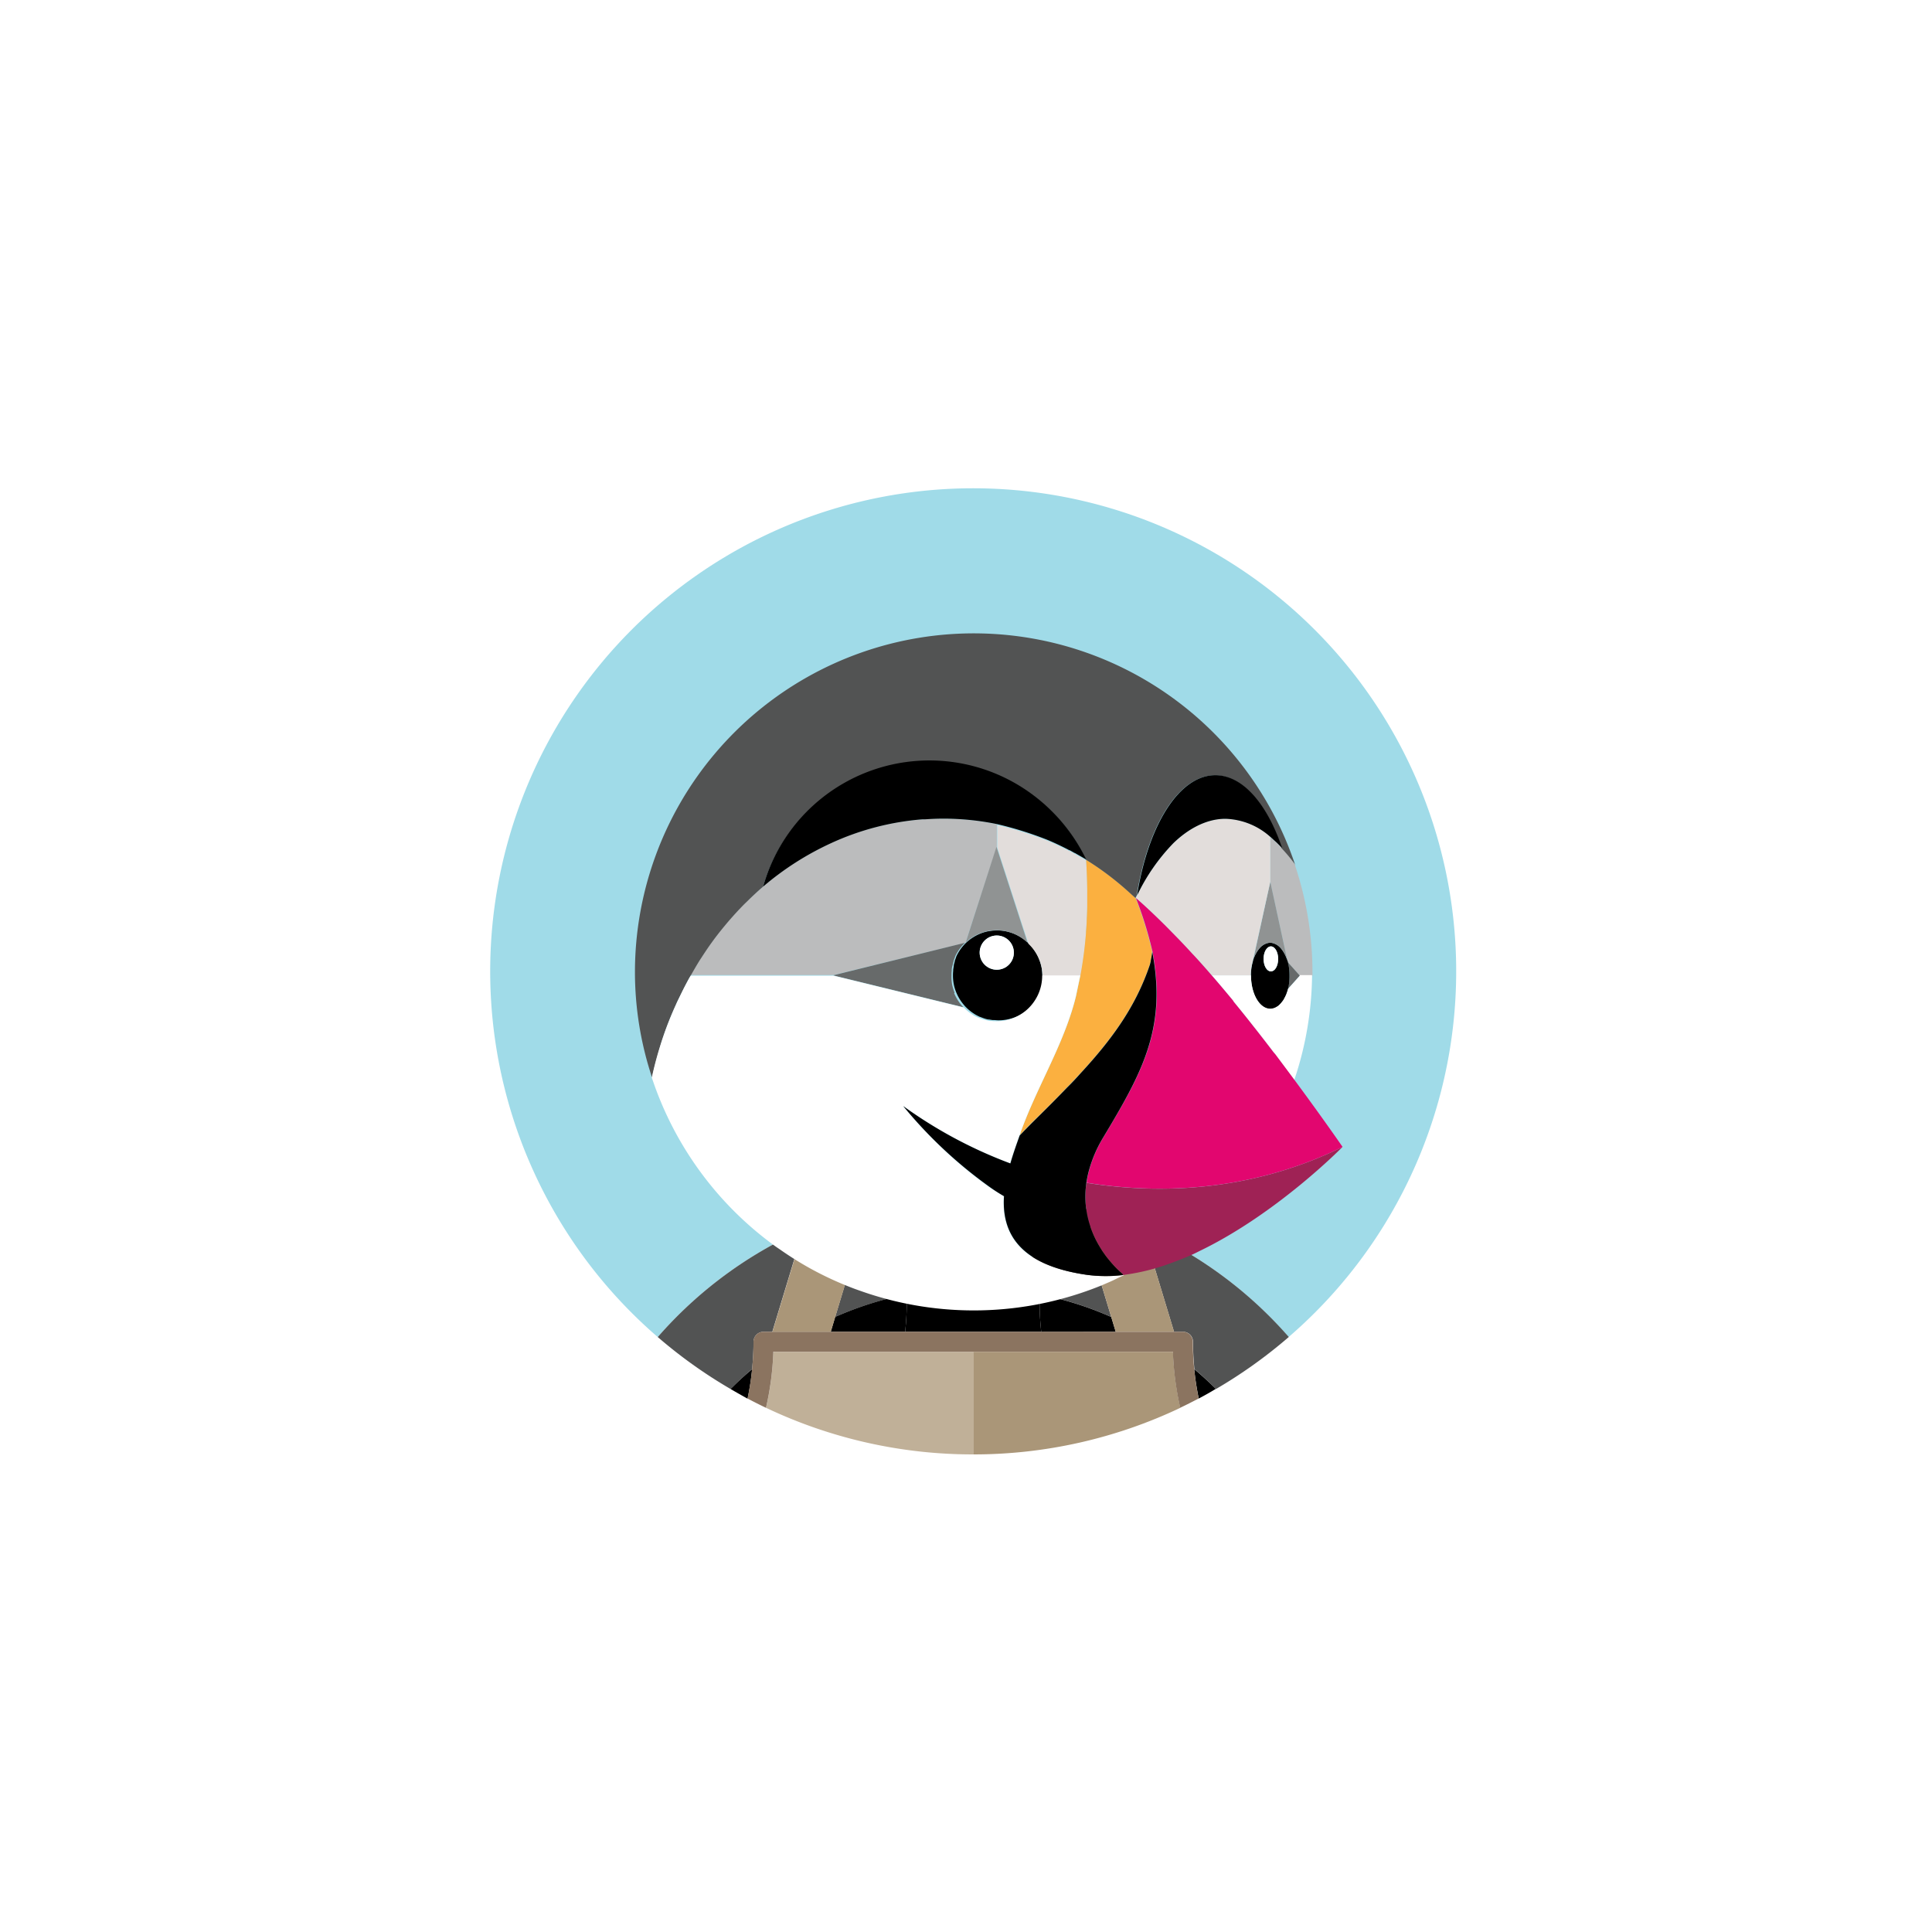<svg xmlns="http://www.w3.org/2000/svg" viewBox="0 0 400 400"><defs><style>.cls-1{fill:#fff;}.cls-2{fill:#a0dbe8;}.cls-3{fill:#525353;}.cls-4{fill:#aa9678;}.cls-5{fill:#c0b098;}.cls-6{fill:#786453;}.cls-7{fill:#8b7460;}.cls-8{fill:none;}.cls-9{fill:#bbbcbd;}.cls-10{fill:#676a6a;}.cls-11{fill:#909393;}.cls-12{fill:#e2dddb;}.cls-13{fill:#fbb040;}.cls-14{fill:#9f2255;}.cls-15{fill:#e2066f;}</style></defs><g id="Layer_2" data-name="Layer 2"><g id="Marketplaces"><rect class="cls-1" width="400" height="400"/><path class="cls-2" d="M166.31,254.57c1.6-.71,3.22-1.36,4.85-2,1.85-.69,3.7-1.34,5.59-1.91,2.34-.7,4.71-1.34,7.1-1.85a87.18,87.18,0,0,1,9.8-1.52q-2.78,8.71-6.1,17.32c.09,1.11.14,2.23.17,3.35a70.9,70.9,0,0,1,27.54,0c0-1.12.07-2.24.17-3.35q-3.31-8.6-6.1-17.32a87.36,87.36,0,0,1,9.79,1.52c2.4.51,4.76,1.15,7.11,1.85,1.88.57,3.74,1.22,5.58,1.91,1.64.62,3.26,1.27,4.85,2a86.67,86.67,0,0,1,30.14,22.25,100,100,0,1,0-130.62,0A86.73,86.73,0,0,1,166.31,254.57Z"/><path class="cls-3" d="M172.91,272.66A70.58,70.58,0,0,1,187.72,268c0-1.12-.08-2.24-.17-3.35q3.31-8.6,6.1-17.32a87.18,87.18,0,0,0-9.8,1.52c-2.39.51-4.76,1.15-7.1,1.85-1.89.57-3.74,1.22-5.59,1.91l7.29,1.77Z"/><path class="cls-3" d="M155.72,283.45c.18-1.87.29-3.75.29-5.65a2.07,2.07,0,0,1,2.07-2.07h1.82l6.41-21.16a86.73,86.73,0,0,0-30.13,22.25,99.92,99.92,0,0,0,15.08,10.76C152.69,286.14,154.17,284.76,155.72,283.45Z"/><path class="cls-3" d="M236.66,254.57l6.41,21.16h1.82A2.07,2.07,0,0,1,247,277.8c0,1.9.11,3.78.29,5.64q2.33,2,4.47,4.14a100.4,100.4,0,0,0,15.07-10.77A86.83,86.83,0,0,0,236.66,254.57Z"/><path class="cls-3" d="M224.52,254.36l7.29-1.77c-1.84-.69-3.7-1.34-5.58-1.91-2.35-.7-4.71-1.34-7.11-1.85a87.36,87.36,0,0,0-9.79-1.52q2.78,8.71,6.1,17.32c-.1,1.11-.15,2.23-.18,3.35a70.48,70.48,0,0,1,14.82,4.68Z"/><path d="M201.49,275.73h14.09a56,56,0,0,1-.32-7.75,70.9,70.9,0,0,0-27.54,0,57.55,57.55,0,0,1-.32,7.75Z"/><path d="M151.26,287.58c1.16.68,2.33,1.34,3.52,2a56.46,56.46,0,0,0,.94-6.1C154.17,284.76,152.69,286.14,151.26,287.58Z"/><path d="M172,275.73H187.4a56,56,0,0,0,.32-7.75,70.58,70.58,0,0,0-14.81,4.68Z"/><path d="M247.25,283.45a59.05,59.05,0,0,0,.94,6.1c1.19-.63,2.37-1.29,3.53-2Q249.58,285.42,247.25,283.45Z"/><path d="M231,275.73l-.93-3.06A69.92,69.92,0,0,0,215.25,268a57.56,57.56,0,0,0,.33,7.75Z"/><path class="cls-4" d="M172,275.73l.93-3.07,5.54-18.3-7.29-1.77c-1.63.62-3.25,1.27-4.84,2l-6.42,21.16H172Z"/><path class="cls-4" d="M230.07,272.67l.93,3.06h12.08l-6.42-21.16c-1.59-.71-3.21-1.36-4.85-2l-7.28,1.77Z"/><path class="cls-5" d="M160.11,280l.19-.14h-.18C160.12,279.92,160.11,280,160.11,280Z"/><path class="cls-5" d="M201.49,279.87H160.3l-.19.14a60.65,60.65,0,0,1-1.51,11.46,99.63,99.63,0,0,0,42.89,9.65Z"/><path class="cls-4" d="M242.86,279.87h-.19l.19.14Z"/><path class="cls-4" d="M242.67,279.87H201.49v21.25a99.63,99.63,0,0,0,42.89-9.65A61.48,61.48,0,0,1,242.86,280Z"/><rect class="cls-6" x="201.49" y="277.8" height="2.07"/><path class="cls-7" d="M247.25,283.45c-.18-1.87-.29-3.75-.29-5.65a2.07,2.07,0,0,0-2.07-2.07H158.08A2.07,2.07,0,0,0,156,277.8c0,1.9-.11,3.78-.29,5.65a56.46,56.46,0,0,1-.94,6.1c1.26.66,2.53,1.31,3.82,1.92A61.25,61.25,0,0,0,160.11,280c0-.05,0-.09,0-.14h82.73c0,.05,0,.09,0,.14a61.36,61.36,0,0,0,1.51,11.46c1.29-.61,2.56-1.26,3.82-1.92A59.05,59.05,0,0,1,247.25,283.45Z"/><path class="cls-8" d="M235.14,185.93h0v0a81,81,0,0,1,3.4,11c0,.26-.05.53-.08.81s-.13.76-.2,1.08c.11-.5.21-1.08.31-1.77a79.37,79.37,0,0,0-3.44-11.12v0Z"/><path class="cls-8" d="M264.26,208.53a1.29,1.29,0,0,1-.16.09Z"/><path class="cls-8" d="M264.91,208a2.18,2.18,0,0,1-.22.21A2.18,2.18,0,0,0,264.91,208Z"/><path class="cls-8" d="M232.13,183.3a59,59,0,0,0-7.25-5.27h0A59.79,59.79,0,0,1,232.13,183.3Z"/><path class="cls-8" d="M255.33,207.26l0,.06Z"/><path class="cls-8" d="M259.56,212.54l.21.26Z"/><path class="cls-8" d="M238.24,199c-.07.3-.13.57-.2.77C238.11,199.53,238.17,199.26,238.24,199Z"/><path class="cls-8" d="M228.44,235.44a26.66,26.66,0,0,0-3.08,7.23,26.66,26.66,0,0,1,3.08-7.23l1.47-2.48c-.47.81-1,1.62-1.46,2.45Z"/><path class="cls-8" d="M235.15,185.91l.27-.53,0,0-.25.51c.6.52,1.2,1.05,1.79,1.59C236.35,187,235.76,186.43,235.15,185.91Z"/><path class="cls-8" d="M215.3,199v0Z"/><path class="cls-8" d="M221.33,176l-.31-.17Z"/><path class="cls-8" d="M221.84,176.28l-.43-.24Z"/><path class="cls-8" d="M225.12,184.33c0,.24,0,.47,0,.71C225.11,184.8,225.12,184.57,225.12,184.33Z"/><path class="cls-8" d="M215,198.17v0Z"/><path class="cls-8" d="M263.64,217.82l.38.49Z"/><path class="cls-8" d="M225.1,187.48c0,1.05,0,2.1-.11,3.15C225.05,189.58,225.08,188.53,225.1,187.48Z"/><path class="cls-8" d="M215.56,199.94v0Z"/><path class="cls-8" d="M224.7,177.91l-2.19-1.25Z"/><path class="cls-8" d="M222.46,176.63l-.61-.35Z"/><path class="cls-8" d="M224.86,178h0l-.07,0Z"/><path class="cls-8" d="M267,202.29c0-.08,0-.15,0-.23V202c0-.07,0-.14,0-.21,0,.08,0,.16,0,.24S267,202.2,267,202.29Z"/><path class="cls-8" d="M250.61,201.67l.29.33h0c0-.05-.15-.17-.31-.33Z"/><path class="cls-8" d="M236.94,187.5c1.33,1.22,2.63,2.47,3.92,3.73C239.57,190,238.27,188.72,236.94,187.5Z"/><path class="cls-8" d="M263,195.13a2.47,2.47,0,0,1,.71.13A2.47,2.47,0,0,0,263,195.13Z"/><path class="cls-8" d="M259.13,200.1c0,.12,0,.23-.06.36C259.09,200.33,259.11,200.22,259.13,200.1Z"/><path class="cls-8" d="M263.91,195.34a2.76,2.76,0,0,1,.48.25A3.67,3.67,0,0,0,263.91,195.34Z"/><path class="cls-8" d="M265.44,196.61c.05.07.1.15.16.22S265.49,196.68,265.44,196.61Z"/><path class="cls-8" d="M266.91,200.6a.09.09,0,0,0,0,0s0-.05,0-.08,0,.09,0,.13Z"/><path class="cls-8" d="M266.9,203.52a.13.13,0,0,0,0-.06h0c0,.05,0,.1,0,.15S266.9,203.55,266.9,203.52Z"/><path class="cls-8" d="M260.36,196.83c.05-.07.1-.15.16-.22S260.41,196.76,260.36,196.83Z"/><path class="cls-8" d="M262.26,195.26a2.48,2.48,0,0,1,.72-.13A2.48,2.48,0,0,0,262.26,195.26Z"/><path class="cls-8" d="M244.5,195c-.62-.65-1.24-1.29-1.87-1.92C243.26,193.66,243.88,194.3,244.5,195Z"/><path class="cls-8" d="M263,173.27h0v9.27l-3.56,16.31a.61.61,0,0,0,0,.13l0-.1h0L263,182.57v-9.3Z"/><path class="cls-8" d="M247.83,198.54l-1-1.08Z"/><path class="cls-8" d="M266.54,198.88c0,.13.09.25.12.38h0l-.12-.38Z"/><path class="cls-8" d="M259,202h0c0-.07,0-.13,0-.19A1.11,1.11,0,0,0,259,202Z"/><path class="cls-8" d="M261.57,195.59a2.73,2.73,0,0,1,.48-.25A2.73,2.73,0,0,0,261.57,195.59Z"/><path class="cls-8" d="M260.84,196.21a2.93,2.93,0,0,1,.52-.48A3.37,3.37,0,0,0,260.84,196.21Z"/><path class="cls-8" d="M266.66,204.79h0a9.94,9.94,0,0,1-.32,1,7.61,7.61,0,0,0,.33-1Z"/><path class="cls-8" d="M144.79,198.94l.45-.69Z"/><path class="cls-8" d="M264.6,195.73a3.84,3.84,0,0,1,.52.48A4.62,4.62,0,0,0,264.6,195.73Z"/><path class="cls-8" d="M147.63,194.77l.21-.3Z"/><path class="cls-8" d="M215.79,202h0v0h0l0-.05S215.79,201.92,215.79,202Z"/><path class="cls-8" d="M140.45,206.91c-.18.36-.35.73-.51,1.1C140.1,207.64,140.27,207.27,140.45,206.91Z"/><path class="cls-8" d="M138.26,212c0,.06,0,.11-.07.17S138.24,212.08,138.26,212Z"/><polygon class="cls-8" points="265.45 175.64 265.45 175.63 265.45 175.63 265.45 175.64"/><path class="cls-8" d="M158,183.56h0Z"/><path class="cls-8" d="M154.1,187.2l.6-.59Z"/><path class="cls-8" d="M150.58,191.05l.6-.71Z"/><path class="cls-8" d="M266.54,198.88,263,182.57Z"/><path class="cls-8" d="M204.44,211.24l-.2-.05Z"/><path class="cls-8" d="M205.39,211.39l-.22,0Z"/><path class="cls-8" d="M142.64,202.6c-.23.41-.44.82-.66,1.23C142.2,203.42,142.41,203,142.64,202.6Z"/><path class="cls-8" d="M201.78,210.24h0Z"/><path class="cls-8" d="M203.51,211l-.13-.05Z"/><path class="cls-8" d="M202.62,210.66l-.06,0Z"/><path class="cls-8" d="M197.65,205.57v0Z"/><path class="cls-8" d="M197.2,199.87a1.46,1.46,0,0,1,0,.2A1.46,1.46,0,0,0,197.2,199.87Z"/><path class="cls-8" d="M198.18,197.37s0,0,0,0Z"/><path class="cls-8" d="M201.3,194.08Z"/><path class="cls-8" d="M197.45,199a.78.78,0,0,0,0,.14A.78.78,0,0,1,197.45,199Z"/><path class="cls-8" d="M197.78,198.17a.3.3,0,0,0,0,.08A.3.3,0,0,1,197.78,198.17Z"/><path class="cls-8" d="M208.22,192.78h0Z"/><path class="cls-8" d="M209.93,193.3l0,0Z"/><path class="cls-8" d="M202.88,193.27h0Z"/><path class="cls-8" d="M204.59,192.76h0Z"/><path class="cls-8" d="M215.72,200.89v0Z"/><path class="cls-8" d="M206.42,171.69v0Z"/><path class="cls-8" d="M206.42,171v0Z"/><path class="cls-8" d="M206.42,170.66v0Z"/><path class="cls-8" d="M206.42,173v0Z"/><path class="cls-8" d="M265.74,207a3.72,3.72,0,0,1-.33.45A3.72,3.72,0,0,0,265.74,207Z"/><path class="cls-8" d="M197,200.81l0,.22Z"/><path class="cls-8" d="M197.13,203.83v0Z"/><path class="cls-8" d="M266.24,206.05c-.1.23-.21.44-.32.65A6.54,6.54,0,0,0,266.24,206.05Z"/><path class="cls-3" d="M230.12,261.46c-.3-.34-.61-.72-.94-1.14.33.43.64.8.94,1.14Z"/><path class="cls-4" d="M232.42,263.75a.32.32,0,0,1,0,.06.32.32,0,0,0,0-.06,20.18,20.18,0,0,1-2.3-2.29h0A20.18,20.18,0,0,0,232.42,263.75Z"/><circle class="cls-1" cx="262.95" cy="173.27"/><path class="cls-1" d="M267,202.06v0h0Z"/><path class="cls-9" d="M268.07,178.87h0l-.05-.07h0a34.87,34.87,0,0,0-2.57-3.16h0l0,0h0c-.4-.43-.8-.85-1.21-1.24-.15-.15-.31-.27-.47-.42s-.51-.47-.77-.68h0v9.3l3.56,16.31h0c0,.13.09.24.12.38l2.47,2.76,0,0h2.58c0-.24,0-.47,0-.71h0a69.9,69.9,0,0,0-3.55-22h0C268.15,179.13,268.11,179,268.07,178.87Z"/><path class="cls-9" d="M267,202v0Z"/><path class="cls-10" d="M266.89,200.47s0,.05,0,.08a.09.09,0,0,1,0,0h0a11.5,11.5,0,0,1,.08,1.19c0,.07,0,.14,0,.21v.06c0,.08,0,.15,0,.23a10.74,10.74,0,0,1-.08,1.16h0a.13.13,0,0,1,0,.06s0,.06,0,.08a10.9,10.9,0,0,1-.23,1.19h0v0h0l2.45-2.74-2.47-2.76h0A11.27,11.27,0,0,1,266.89,200.47Z"/><path d="M266.89,203.6s0-.09,0-.15a10.74,10.74,0,0,0,.08-1.16c0-.09,0-.17,0-.26s0-.16,0-.24a11.5,11.5,0,0,0-.08-1.19.69.69,0,0,0,0-.13,11.76,11.76,0,0,0-.23-1.21c0-.13-.08-.25-.12-.38a8.08,8.08,0,0,0-.94-2c-.06-.07-.11-.15-.16-.22s-.21-.28-.32-.4a3.84,3.84,0,0,0-.52-.48l-.21-.14a3.67,3.67,0,0,0-.48-.25l-.22-.08a2.19,2.19,0,0,0-1.43,0l-.21.08a2.73,2.73,0,0,0-.48.25,1.53,1.53,0,0,0-.21.14,2.93,2.93,0,0,0-.52.48,4.31,4.31,0,0,0-.32.4c-.06.07-.11.15-.16.22a7.75,7.75,0,0,0-.94,2l0,.1a9.18,9.18,0,0,0-.26,1.12c0,.12-.05.23-.06.36a9.74,9.74,0,0,0-.1,1.35,1.15,1.15,0,0,0,0,.19h0c0,3.81,1.8,6.89,4,6.89a2.51,2.51,0,0,0,1.1-.27l.16-.09a2.87,2.87,0,0,0,.43-.28,2.18,2.18,0,0,0,.22-.21,3.9,3.9,0,0,0,.5-.56,3.72,3.72,0,0,0,.33-.45l.18-.33c.11-.21.22-.42.32-.65s.07-.17.1-.25a9.94,9.94,0,0,0,.32-1A10.9,10.9,0,0,0,266.89,203.6Zm-3.77-2.49c-.83,0-1.51-1.16-1.51-2.58s.68-2.59,1.51-2.59,1.51,1.16,1.51,2.59S264,201.11,263.12,201.11Z"/><ellipse class="cls-1" cx="263.12" cy="198.53" rx="1.51" ry="2.59"/><path class="cls-11" d="M259.42,198.88h0a7.75,7.75,0,0,1,.94-2c.05-.07.1-.15.16-.22a4.31,4.31,0,0,1,.32-.4,3.89,3.89,0,0,1,.52-.48l.21-.14a2.73,2.73,0,0,1,.48-.25l.21-.08a2.19,2.19,0,0,1,1.43,0l.22.08a3.67,3.67,0,0,1,.48.25l.21.14a4.62,4.62,0,0,1,.52.48,4.31,4.31,0,0,1,.32.4c.05.07.1.15.16.22a8.08,8.08,0,0,1,.94,2h0L263,182.57l-3.56,16.31Z"/><path d="M215.78,201.88a7.77,7.77,0,0,0-.06-1v0c0-.31-.09-.62-.16-.93v0a9,9,0,0,0-.25-.89v0c-.1-.29-.21-.57-.33-.85h0c-.13-.28-.26-.55-.41-.81h0a9.52,9.52,0,0,0-4.62-4.07h0a9.45,9.45,0,0,0-1.69-.51h0a9,9,0,0,0-1.81-.18,9.51,9.51,0,0,0-1.78.17h-.06a9.23,9.23,0,0,0-1.65.49l0,0a9.36,9.36,0,0,0-1.54.8h0a9.45,9.45,0,0,0-1.37,1.06v0h0a9.58,9.58,0,0,0-1.71,2.19l0,0c-.14.25-.27.51-.39.77a.2.2,0,0,1,0,.08c-.1.25-.19.5-.28.75a.88.88,0,0,0,0,.15c-.08.24-.14.48-.2.72a1.6,1.6,0,0,1,0,.21c-.05.24-.08.49-.12.73l0,.23a7.94,7.94,0,0,0-.05,1,9.13,9.13,0,0,0,.18,1.82v0a9,9,0,0,0,.52,1.7v0a9.64,9.64,0,0,0,1.92,2.94,9.82,9.82,0,0,0,2.19,1.7h0q.39.21.78.39l.07,0c.25.11.5.2.76.29l.13.05c.24.07.48.14.73.19l.2,0c.24.05.48.08.73.12l.22,0c.32,0,.65.05,1,.05a9.36,9.36,0,0,0,3.67-.74,9.92,9.92,0,0,0,1.6-.87,9.4,9.4,0,0,0,4.15-7.81V202h0s0,0,0-.07Zm-9.41-1.11a3.54,3.54,0,1,1,3.54-3.53A3.53,3.53,0,0,1,206.37,200.77Z"/><circle class="cls-1" cx="206.37" cy="197.23" r="3.54"/><path class="cls-9" d="M199.89,195.19h0v0h0l6.49-19.85v-4.69a55.37,55.37,0,0,0-11.13-1.15c-1.27,0-2.53,0-3.78.14l-.55,0a55.71,55.71,0,0,0-18.87,4.9,60.45,60.45,0,0,0-14.07,9h0c-1.14,1-2.24,2-3.31,3l-.6.59c-1,1-2,2.06-2.92,3.14l-.6.71c-1,1.12-1.87,2.25-2.74,3.43l-.21.3c-.84,1.13-1.63,2.29-2.39,3.47l-.45.69c-.61,1-1.19,2-1.76,3h29.56Z"/><path class="cls-12" d="M224.84,193c.06-.77.11-1.54.15-2.32.06-1,.09-2.1.11-3.15,0-.81,0-1.63,0-2.44,0-.24,0-.47,0-.71q0-3.15-.24-6.3h0v0h0l-.07,0-.09-.05-2.19-1.25,0,0-.61-.35h0l-.43-.23-.08,0-.31-.17c-1.36-.7-2.75-1.36-4.16-1.95a73.17,73.17,0,0,0-10.44-3.27v4.7l6.44,19.88h0a9.43,9.43,0,0,1,1.7,2.17h0c.15.26.28.53.41.81h0c.12.28.23.56.33.85v0a9,9,0,0,1,.25.89v0c.07.31.12.62.16.93v0a7.77,7.77,0,0,1,.06,1h0l0,.05h7.87a82.38,82.38,0,0,0,1.14-8.73A2,2,0,0,0,224.84,193Z"/><path class="cls-13" d="M235.14,185.93v0Z"/><path class="cls-13" d="M215.85,230.26c1.79-1.78,3.47-3.48,5.08-5.15,1-1,1.89-2,2.79-2.94,6.58-7.15,11.41-13.84,14.32-22.44.07-.2.13-.47.2-.77l0-.14c.07-.32.14-.68.2-1.08s.05-.55.08-.81a81.94,81.94,0,0,0-3.4-11s0,0,0,0l0,0-.74-.66c-.74-.68-1.49-1.35-2.26-2a59.79,59.79,0,0,0-7.25-5.27h0q.19,3.15.23,6.3c0,.24,0,.47,0,.71,0,.81,0,1.63,0,2.44,0,1.05-.06,2.1-.11,3.15,0,.78-.09,1.55-.15,2.32,0,.09,0,.16,0,.25a85.06,85.06,0,0,1-1.14,8.73l-.92,4.37c-1.93,7.84-5.86,14.94-9.09,22.28-.85,1.94-1.66,3.91-2.38,5.91-.06.19-.13.38-.2.57,1-1.06,1.9-2,2.58-2.65Z"/><path class="cls-11" d="M199.93,195.15h0a9.51,9.51,0,0,1,1.37-1.07h0a9.36,9.36,0,0,1,1.54-.8h0a10.16,10.16,0,0,1,1.65-.5h.06a9.51,9.51,0,0,1,1.78-.18,9.83,9.83,0,0,1,1.81.18h0a9.45,9.45,0,0,1,1.69.51h0a9.49,9.49,0,0,1,2.92,1.9v0l-6.44-19.87Z"/><path class="cls-10" d="M197.65,205.57a9.58,9.58,0,0,1-.52-1.7v0A9.06,9.06,0,0,1,197,202c0-.33,0-.66.05-1l0-.22c0-.25.07-.5.12-.74l.06-.2a6,6,0,0,1,.19-.73.78.78,0,0,1,0-.14c.09-.26.18-.51.29-.75a.2.2,0,0,1,0-.08,6.88,6.88,0,0,1,.38-.77l0,0a9.31,9.31,0,0,1,1.71-2.18h0l-27.3,6.74h-.05l27,6.6a9.46,9.46,0,0,1-1.92-2.94S197.65,205.58,197.65,205.57Z"/><path class="cls-12" d="M259.07,200.46c0-.13,0-.24.06-.36a9.81,9.81,0,0,1,.26-1.13s0-.08,0-.12L263,182.54v-9.3a14.52,14.52,0,0,0-9.28-3.72c-4.1,0-7.92,2.26-10.78,5.06a40.45,40.45,0,0,0-7.5,10.8c-.09.17-.18.34-.27.53.61.52,1.2,1.05,1.79,1.58,1.33,1.22,2.63,2.47,3.92,3.74.6.59,1.18,1.19,1.77,1.79l1.87,1.92c.79.83,1.57,1.67,2.35,2.52.33.36.65.72,1,1.07.93,1,1.87,2.08,2.78,3.14h0l.31.32h8c0-.06,0-.12,0-.19A11.53,11.53,0,0,1,259.07,200.46Z"/><path class="cls-12" d="M235.15,186s0,0,0,0h0v0l0,0A.06.06,0,0,0,235.15,186Z"/><path class="cls-3" d="M138.19,212.19c0-.06.05-.11.07-.17.51-1.36,1.08-2.69,1.68-4,.16-.37.33-.74.51-1.1.48-1,1-2.06,1.53-3.08.22-.41.43-.82.66-1.23.12-.23.26-.44.39-.67.57-1,1.14-2,1.76-3,.15-.24.3-.46.45-.69.76-1.18,1.55-2.35,2.38-3.48l.22-.3c.87-1.17,1.79-2.31,2.73-3.42.2-.24.4-.48.61-.71q1.41-1.62,2.92-3.15l.6-.58c1.07-1.05,2.16-2.08,3.3-3.05h0a35.86,35.86,0,0,1,66.56-6.1l.05.09c.07.15.16.29.23.45h0a60.58,60.58,0,0,1,7.25,5.27c.77.65,1.52,1.32,2.26,2,.24.22.5.43.74.66a0,0,0,0,1,0,0h0c.08-.17.16-.35.25-.51,2.29-14.47,8.67-24.89,16.2-24.89,5.67,0,10.69,5.92,13.81,15l0,.1h0A34.87,34.87,0,0,1,268,178.8h0l.05.07h0c.05.13.09.27.13.4h0l-.12-.47a70.15,70.15,0,0,0-136.6,22.45A69.23,69.23,0,0,0,135,223.08s0,0,0,0c.44-2.06,1-4.11,1.6-6.14C137.06,215.31,137.6,213.75,138.19,212.19Z"/><path class="cls-1" d="M269.13,202l-2.45,2.74h0v0a7.61,7.61,0,0,1-.33,1c0,.09-.07.17-.1.25a5.61,5.61,0,0,1-.32.65c-.06.11-.12.23-.18.33a3.72,3.72,0,0,1-.33.45,4.63,4.63,0,0,1-.5.57,2.09,2.09,0,0,1-.22.2,2.87,2.87,0,0,1-.43.28l-.16.09a2.53,2.53,0,0,1-1.1.28c-2.23,0-4-3.09-4-6.9H250.9q2.25,2.61,4.43,5.26l0,.07c1.41,1.72,2.81,3.46,4.18,5.21l.21.26c1.3,1.67,2.6,3.34,3.88,5,.12.17.25.33.37.49,1.35,1.78,2.7,3.57,4,5.36l0,0a69.86,69.86,0,0,0,3.68-21.7h-2.6Z"/><path d="M191,169.63l.55,0c1.25-.09,2.51-.14,3.78-.14a55.37,55.37,0,0,1,11.13,1.14v0a73.57,73.57,0,0,1,10.44,3.27c1.41.59,2.8,1.25,4.16,1.95l.31.17.08,0,.42.23h0l.61.35.06,0,2.18,1.25.1.05.06,0h0c-.07-.15-.16-.3-.23-.45l-.05-.09a36.47,36.47,0,0,0-13.42-14.61A35.76,35.76,0,0,0,158,183.56a60.39,60.39,0,0,1,14.08-9A55.72,55.72,0,0,1,191,169.63Z"/><line class="cls-8" x1="206.42" y1="172.39" x2="206.42" y2="172.81"/><path d="M242.92,174.58c2.86-2.79,6.68-5.06,10.78-5.06a14.57,14.57,0,0,1,9.28,3.72v0h0c.26.21.51.45.77.69l.47.42c.41.39.81.8,1.21,1.24h0l0,0h0l0-.09c-3.12-9.11-8.14-15-13.81-15-7.53,0-13.91,10.43-16.2,24.89l0,0A40.67,40.67,0,0,1,242.92,174.58Z"/><path class="cls-1" d="M176.5,266.67c.64.25,1.3.47,1.94.7a70.1,70.1,0,0,0,49.37-1.14c.43-.17.85-.36,1.27-.54.69-.29,1.37-.59,2-.91s1.21-.56,1.8-.85l-.43.06h0a29.54,29.54,0,0,1-7.46-.05c-14.43-2.07-17.62-9-17.17-16.28-1-.6-2.09-1.27-3.17-2A93.32,93.32,0,0,1,187,229a93.37,93.37,0,0,0,21.35,11.55l.8.3c.6-2.06,1.3-4,1.92-5.77h0l.21-.56c.71-2,1.52-4,2.38-5.92,3.22-7.34,7.15-14.44,9.08-22.27l.92-4.38h-7.89v0h0V202a9.32,9.32,0,0,1-.74,3.67,9.14,9.14,0,0,1-.87,1.6,9.34,9.34,0,0,1-2.54,2.55,9.35,9.35,0,0,1-5.27,1.61c-.33,0-.66,0-1-.05l-.22,0c-.25,0-.49-.06-.73-.11l-.2-.05c-.25-.06-.49-.12-.73-.2l-.13-.05a6.92,6.92,0,0,1-.76-.28l-.06,0q-.41-.18-.78-.39h0a9.27,9.27,0,0,1-2.18-1.7l-27-6.6H143c-.13.23-.27.44-.39.67-.23.41-.44.82-.66,1.23-.53,1-1,2-1.53,3.08-.18.36-.35.73-.51,1.1-.6,1.32-1.16,2.66-1.68,4l-.07.18q-.88,2.33-1.61,4.7c-.62,2-1.16,4.08-1.6,6.14A70.23,70.23,0,0,0,160.48,258c.34.25.7.48,1.05.72a69.53,69.53,0,0,0,6.21,3.89A68.54,68.54,0,0,0,176.5,266.67Z"/><path class="cls-14" d="M224.93,244.89a21.48,21.48,0,0,0-.21,2.2,19.29,19.29,0,0,0,.24,3.7,20.08,20.08,0,0,0,1.62,5.23,23.48,23.48,0,0,0,1.38,2.55l.49.74c.25.36.5.7.74,1s.63.8.93,1.14a20.18,20.18,0,0,0,2.3,2.29.32.32,0,0,1,0,.06,1.25,1.25,0,0,1,.06.18h0c.15,0,.29,0,.43-.06a44,44,0,0,0,9.39-2.36c1.58-.57,3.16-1.19,4.72-1.89.47-.22.93-.46,1.4-.69,16.07-7.77,29.52-21.51,29.52-21.51C257.77,247.4,238.05,247,224.93,244.89Z"/><path class="cls-15" d="M263.64,217.82q-1.92-2.52-3.87-5l-.21-.26c-1.37-1.75-2.77-3.49-4.18-5.21l0-.07c-1.46-1.77-2.93-3.52-4.43-5.25l-.29-.33c-.91-1.06-1.84-2.1-2.78-3.14-.33-.36-.65-.72-1-1.07-.77-.85-1.56-1.69-2.35-2.52-.62-.65-1.24-1.28-1.87-1.92s-1.17-1.2-1.77-1.79c-1.29-1.27-2.59-2.52-3.92-3.74-.59-.54-1.18-1.07-1.79-1.59v0a79.09,79.09,0,0,1,3.44,11.13c.19,1,.35,1.95.47,2.89,1.77,13.14-2.44,21.73-9.14,33l-1.47,2.47a26.8,26.8,0,0,0-3.08,7.23,21.11,21.11,0,0,0-.43,2.22c13.12,2.12,32.84,2.51,53-7.41,0,0-4-5.81-9.92-13.81q-2-2.68-4-5.36Z"/><path d="M232.42,263.75a20.18,20.18,0,0,1-2.3-2.29c-.3-.35-.61-.72-.94-1.14s-.48-.65-.73-1-.33-.49-.49-.75a22.43,22.43,0,0,1-1.39-2.54,21.19,21.19,0,0,1-1.11-3,17.42,17.42,0,0,1-.5-2.24,19.14,19.14,0,0,1-.24-3.69,21.4,21.4,0,0,1,.2-2.2c.11-.73.25-1.47.44-2.22a26.85,26.85,0,0,1,3.08-7.24,0,0,0,0,1,0,0l1.46-2.45c6.69-11.29,10.9-19.87,9.14-33-.13-.94-.28-1.9-.47-2.89-.1.69-.21,1.27-.31,1.77l0,.14c-.07.3-.14.57-.2.77-2.91,8.6-7.74,15.29-14.33,22.43-.89,1-1.82,2-2.78,2.94-1.61,1.67-3.29,3.38-5.08,5.15l-2.18,2.16c-.68.68-1.57,1.59-2.58,2.65h0c-.62,1.74-1.33,3.71-1.92,5.77l-.8-.3A93.83,93.83,0,0,1,187,229,93.47,93.47,0,0,0,204.7,245.6a34.64,34.64,0,0,0,3.17,2.06c-.46,7.24,2.74,14.2,17.17,16.28a29.54,29.54,0,0,0,7.46.05,1.84,1.84,0,0,1-.06-.18Z"/></g></g></svg>